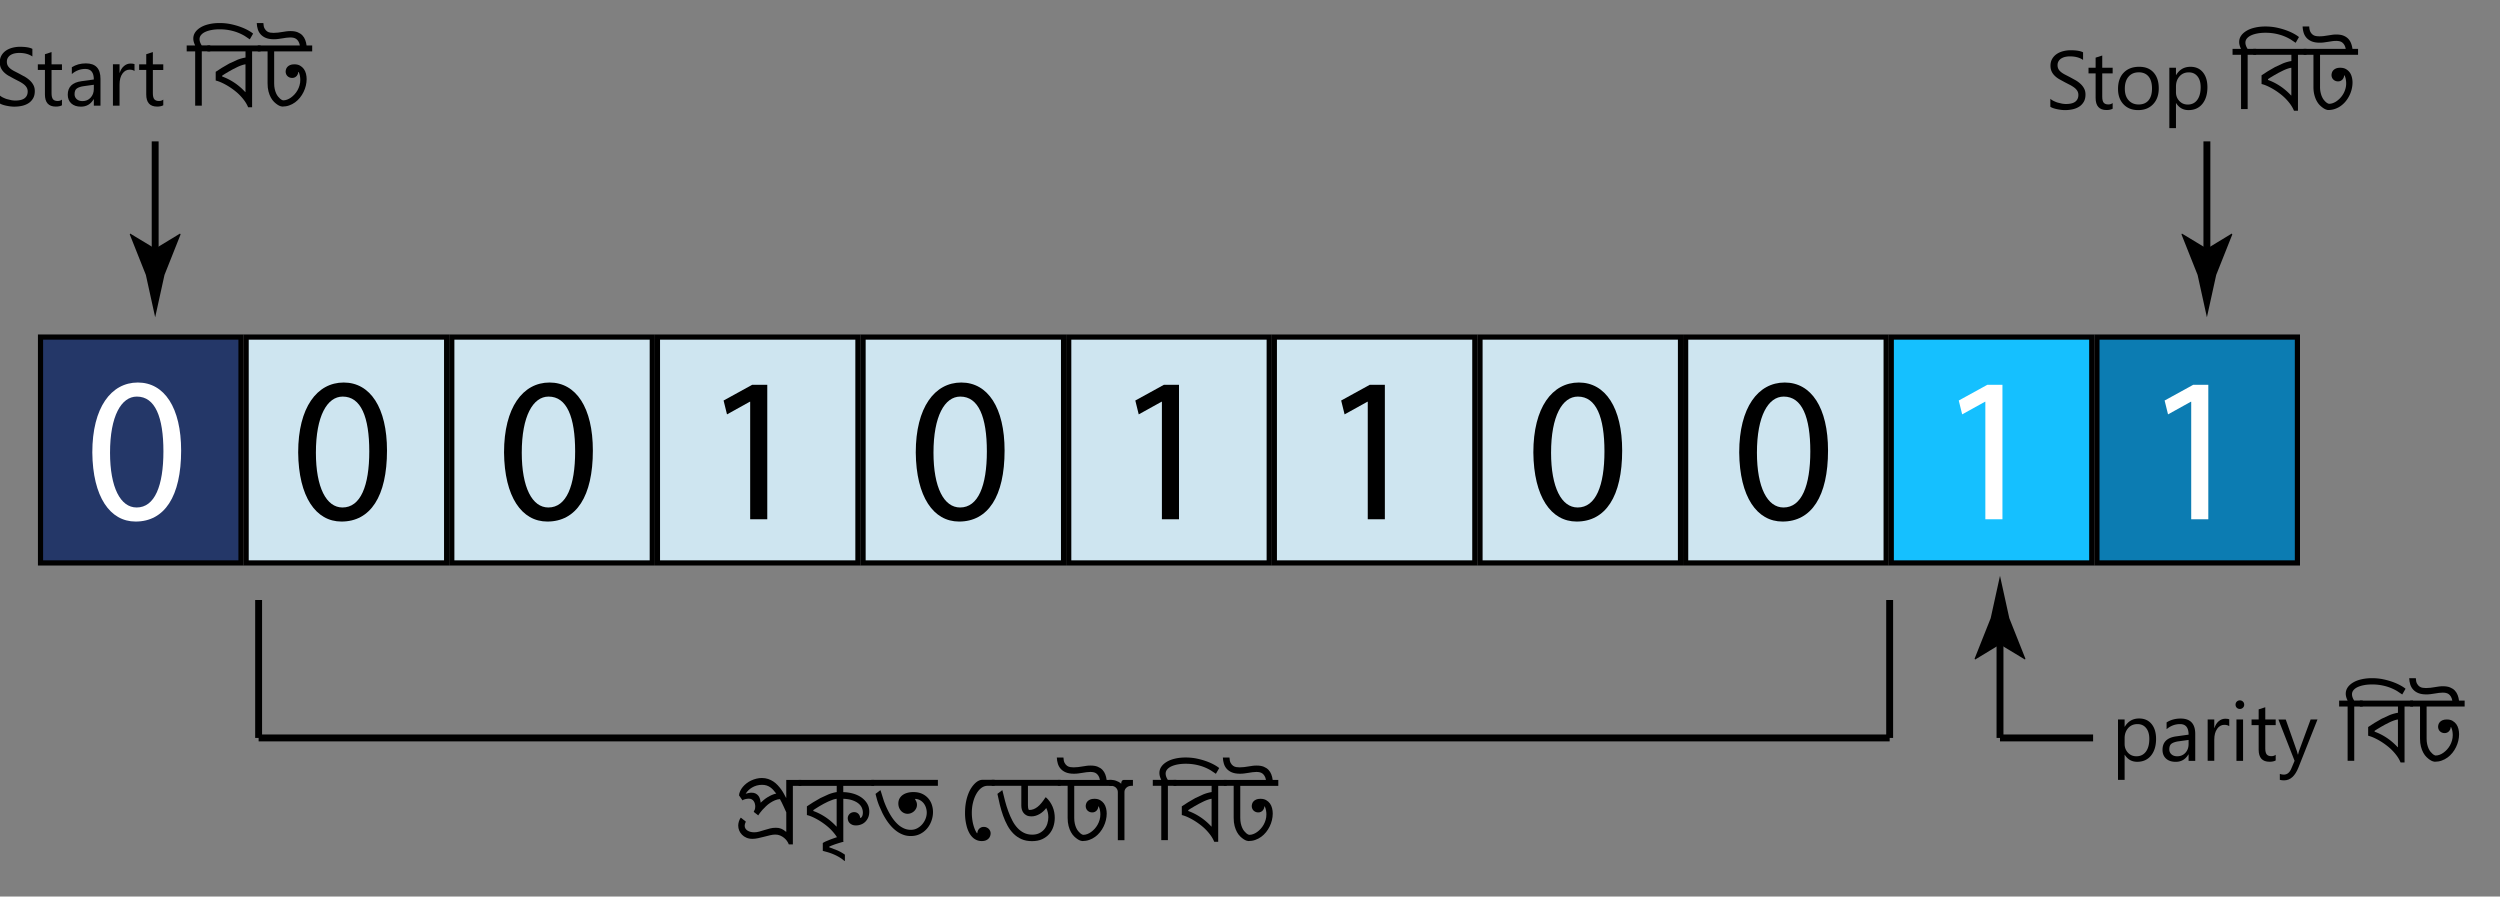 <svg xmlns="http://www.w3.org/2000/svg" xmlns:v="https://vecta.io/nano" viewBox="0 0 725 260"><rect x="0" y="0" width="725" height="260" fill="#808080" stroke="none"/><style><![CDATA[.G{fill:#cee5f0}.H{stroke:#000}.I{stroke-miterlimit:10}.J{stroke-width:2}]]></style><path d="M11.75 97.75h58.14v65.5H11.75z" fill="#243768"></path><path d="M69.14 98.5v64H12.5v-64h56.64m1.5-1.5H11v67h59.64V97h0z"></path><path d="M71.39 97.75h58.14v65.5H71.39z" class="G"></path><path d="M128.77 98.5v64H72.13v-64h56.64m1.5-1.5H70.63v67h59.64V97h0z"></path><use href="#B" class="G"></use><use href="#C"></use><use href="#B" x="59.64" class="G"></use><use href="#C" x="59.64"></use><path d="M250.3 97.75h58.14v65.5H250.3z" class="G"></path><use href="#C" x="119.27"></use><use href="#B" x="178.91" class="G"></use><use href="#C" x="178.91"></use><use href="#B" x="238.55" class="G"></use><use href="#C" x="238.54"></use><path d="M429.2 97.75h58.14v65.5H429.2z" class="G"></path><use href="#C" x="298.18"></use><use href="#B" x="357.82" class="G"></use><use href="#C" x="357.82"></use><use href="#B" x="417.46" fill="#15c0ff"></use><use href="#C" x="417.45"></use><use href="#B" x="477.09" fill="#0c7cb2"></use><path d="M665.5 98.5v64h-56.64v-64h56.64M667 97h-59.64v67H667V97h0z"></path><use href="#D"></use><use href="#D" x="-59.7" fill="#fff"></use><use href="#D" x="59.7"></use><use href="#E"></use><use href="#D" x="179.1"></use><use href="#E" x="119.4"></use><use href="#E" x="179.1"></use><use href="#D" x="417.9"></use><use href="#D" x="358.2"></use><g fill="#fff"><use href="#E" x="358.2"></use><use href="#E" x="417.9"></use></g><g fill="none" class="H I J"><path d="M75 174v40m0 0h473"></path><path d="M548 174v40"></path></g><path d="M218.72,241.37c.48,0,.97-.07,1.46-.21s1-.29,1.51-.45,1.05-.31,1.59-.45,1.12-.21,1.72-.21c.29,0,.56,.02,.8,.06s.49,.11,.72,.2,.47,.21,.7,.36,.48,.33,.74,.55h.06v-5.65c-.27-.59-.56-1.22-.86-1.89s-.63-1.32-.98-1.94c-.5,.03-.99,.15-1.46,.35s-.93,.45-1.37,.74-.84,.62-1.22,.98-.72,.7-1.02,1.04-.56,.65-.77,.94-.36,.51-.46,.67l-1.3-1.02c.05-.17,.14-.37,.28-.59,.05-.14,.1-.29,.12-.44s.04-.32,.04-.5c0-.27-.03-.54-.1-.81s-.17-.52-.32-.74-.33-.4-.57-.54-.52-.21-.86-.21c-.1,0-.23,0-.39,.02s-.33,.04-.5,.08-.35,.09-.52,.15-.31,.14-.43,.25l-1.02-1.46c.04-.43,.15-.85,.35-1.27s.44-.81,.76-1.19,.68-.72,1.09-1.04,.86-.59,1.34-.81,.98-.4,1.5-.53,1.05-.19,1.59-.19c.66,0,1.26,.09,1.82,.28s1.07,.44,1.53,.75,.88,.67,1.25,1.07,.71,.81,1.01,1.23,.56,.84,.79,1.26,.43,.79,.6,1.13h.07v-5.16h4.38v1.72h-2.46v16.97h-1.18c-.11-.31-.28-.64-.52-.98s-.53-.65-.86-.92-.72-.5-1.14-.68-.88-.27-1.38-.27c-.44,0-.94,.06-1.49,.19s-1.14,.27-1.73,.43-1.19,.3-1.79,.43-1.15,.19-1.66,.19c-.64,0-1.21-.11-1.72-.33s-.94-.51-1.29-.87-.63-.77-.81-1.22-.28-.93-.28-1.41c0-.37,.06-.75,.17-1.14s.29-.78,.54-1.16h.07l1.41,1.12v.07c-.11,.21-.19,.41-.24,.6s-.08,.36-.08,.53c0,.31,.08,.59,.23,.83s.36,.44,.62,.6,.55,.28,.88,.36,.67,.12,1.03,.12Zm2.26-13.77c-.54,0-1.05,.07-1.54,.21s-.94,.33-1.34,.57-.77,.51-1.08,.83-.58,.64-.78,.98c.27-.09,.55-.16,.85-.22s.59-.09,.87-.09c.47,0,.86,.08,1.18,.25s.58,.38,.79,.65,.36,.58,.46,.93,.17,.71,.2,1.07c.3-.29,.63-.57,.98-.86s.71-.54,1.1-.77,.78-.44,1.19-.62,.83-.31,1.25-.4c-.31-.41-.61-.77-.9-1.08s-.59-.58-.91-.79-.67-.38-1.04-.49-.79-.17-1.26-.17Z"></path><path d="M242.63 227.9h-11.04v-1.72h21.9v1.72h-8.94v1.82a11.14 11.14 0 0 1 2.84.42c.91.26 1.71.63 2.4 1.11s1.25 1.07 1.67 1.76.63 1.48.63 2.37c0 .65-.11 1.22-.33 1.72s-.51.91-.86 1.25a3.44 3.44 0 0 1-1.22.76c-.46.17-.93.26-1.42.26s-.87-.07-1.18-.22-.55-.32-.74-.53-.31-.44-.38-.68-.11-.46-.11-.64c0-.23.04-.46.13-.67a1.78 1.78 0 0 1 .38-.57c.17-.17.35-.29.58-.39s.48-.15.76-.15c.3 0 .55.05.77.16s.4.25.54.42.25.35.32.54a1.63 1.63 0 0 1 .11.55l.13.02c.23-.12.39-.33.5-.6s.16-.6.16-.97c0-.47-.1-.93-.3-1.39s-.53-.87-.98-1.24-1.04-.68-1.76-.93-1.6-.39-2.63-.43v12.47h-1.15a9.19 9.19 0 0 0-1.03-1.85c-.43-.6-.91-1.16-1.44-1.7s-1.11-1.03-1.72-1.49-1.22-.87-1.83-1.23-1.21-.67-1.79-.93-1.12-.44-1.6-.56v-2.52l1.82-1.18 2.12-1.23 2.31-1.06a11.61 11.61 0 0 1 2.4-.67v-1.82zm0 11.79v-8.04a6.03 6.03 0 0 0-1.19.29l-1.29.52-1.3.65-1.21.69-1.03.64-.74.49v.26c1.16.41 2.32.99 3.46 1.74s2.22 1.67 3.23 2.76h.07z"></path><path d="M244.56 244.11l-1.27.37-1.2.39-.98.37c-.28.12-.5.22-.65.32v.14l2.37.91c.77.34 1.5.76 2.19 1.24v1.83h-.14a9.99 9.99 0 0 0-1.59-1.15c-.55-.32-1.11-.59-1.66-.82a14.73 14.73 0 0 0-1.6-.57l-1.42-.39v-2.27c.23-.16.56-.34.97-.52l1.36-.56 1.56-.55 1.56-.49.5 1.76zm27.43-17.94v1.72h-19.31v-1.72h19.31zm-16.64 3.01l.97 3.09c.36.98.75 1.9 1.18 2.75s.88 1.62 1.37 2.31 1.01 1.28 1.56 1.78a6.38 6.38 0 0 0 1.76 1.14c.62.27 1.27.4 1.95.4s1.3-.15 1.86-.45 1.05-.69 1.46-1.17a5.59 5.59 0 0 0 .96-1.61c.23-.59.34-1.19.34-1.78 0-.43-.07-.87-.2-1.32a4.07 4.07 0 0 0-.6-1.24 3.48 3.48 0 0 0-1.03-.95c-.42-.26-.9-.41-1.46-.46l-.11.16c.16.2.29.43.4.7a2.28 2.28 0 0 1 .16.87c0 .35-.07.69-.22 1s-.35.59-.6.83-.54.42-.87.56a2.6 2.6 0 0 1-1.03.21c-.36 0-.7-.07-1.03-.22a2.6 2.6 0 0 1-.85-.61 2.98 2.98 0 0 1-.58-.94 3.34 3.34 0 0 1-.22-1.21c0-.56.12-1.05.35-1.46a3.14 3.14 0 0 1 .95-1.04c.4-.28.86-.48 1.39-.62s1.08-.2 1.67-.2c.97 0 1.81.17 2.53.5a5.21 5.21 0 0 1 1.78 1.32c.47.54.82 1.16 1.04 1.85s.34 1.39.34 2.1a7.57 7.57 0 0 1-.43 2.51c-.29.83-.7 1.58-1.25 2.24s-1.22 1.2-2.02 1.61-1.72.62-2.76.62c-.77 0-1.48-.12-2.16-.37s-1.3-.58-1.89-1.01a10.56 10.56 0 0 1-1.65-1.5c-.51-.57-.97-1.18-1.39-1.83s-.8-1.32-1.14-2l-.9-2.02c-.27-.66-.48-1.29-.66-1.89l-.42-1.6 1.35-1.04h.07zm33.09-3.01v1.72h-2.09c-.62 0-1.21.21-1.76.62s-1.02.98-1.43 1.69-.73 1.54-.97 2.49-.36 1.96-.36 3.03a13.57 13.57 0 0 0 .1 1.69c.07.56.16 1.09.29 1.6a11.41 11.41 0 0 0 .46 1.43c.18.45.39.84.63 1.18l.13-.02a1.91 1.91 0 0 1 .11-.6c.07-.21.19-.4.34-.58s.35-.32.58-.44.51-.18.83-.18c.3 0 .57.05.81.16s.46.25.63.42.3.38.4.6a1.7 1.7 0 0 1 .14.71 2.39 2.39 0 0 1-.12.7 1.94 1.94 0 0 1-.41.72c-.2.23-.46.42-.79.57s-.75.23-1.25.23c-.57 0-1.09-.11-1.55-.32s-.87-.5-1.23-.88a5.5 5.5 0 0 1-.93-1.34c-.26-.52-.48-1.07-.64-1.68s-.29-1.24-.38-1.9a15.16 15.16 0 0 1-.12-2.03c0-1.05.08-2.03.23-2.91s.37-1.69.63-2.4.56-1.34.91-1.88.7-.98 1.07-1.34.73-.63 1.1-.81.71-.27 1.02-.27h3.61z"></path><path d="M290.62,229.18h.07c.24,1.05,.5,2.09,.78,3.13s.59,2.04,.94,2.99,.74,1.84,1.17,2.67,.93,1.54,1.49,2.14,1.19,1.08,1.89,1.42,1.49,.52,2.37,.52c.8,0,1.49-.14,2.07-.43s1.07-.67,1.46-1.14,.68-1.01,.87-1.62,.29-1.23,.29-1.86c0-.47-.05-.93-.15-1.38s-.25-.88-.46-1.29c-.25,.34-.53,.65-.85,.94s-.66,.55-1.03,.77-.76,.39-1.17,.52-.83,.19-1.26,.19c-.54,0-.99-.09-1.37-.28s-.67-.42-.9-.72-.4-.63-.5-.99-.15-.73-.15-1.1v-5.77h-8.59v-1.72h19.99v1.72h-9.48v4.71c0,.35,0,.67,0,.95s.02,.52,.05,.72,.07,.35,.12,.46,.14,.16,.25,.16c.41,0,.81-.07,1.2-.22s.77-.37,1.15-.66,.76-.67,1.14-1.13,.77-1,1.17-1.63h.16c.43,.38,.8,.79,1.12,1.26s.59,.95,.8,1.46,.37,1.03,.47,1.58,.15,1.08,.15,1.62c0,.86-.13,1.7-.39,2.51s-.66,1.53-1.2,2.16-1.22,1.13-2.06,1.52-1.82,.57-2.96,.57-2.15-.19-3.03-.58-1.65-.91-2.32-1.58-1.25-1.44-1.74-2.34-.92-1.85-1.28-2.87-.67-2.06-.94-3.15-.5-2.15-.71-3.19l1.35-1.04Z"></path><use href="#F"></use><path d="M324.17,229.68c0-.24-.05-.47-.15-.69s-.23-.4-.4-.57-.38-.29-.62-.39-.5-.14-.78-.14h-.52v-1.72h.52c.19,0,.4,.02,.65,.05s.5,.1,.77,.19,.53,.21,.79,.35,.5,.32,.72,.53v-.09c0-.3,.07-.54,.21-.74s.31-.29,.53-.29h2.66v1.72h-.48c-.28,0-.54,.05-.78,.14s-.45,.22-.63,.39-.32,.35-.42,.57-.15,.44-.15,.69v13.97h-1.92v-13.97Z"></path><use href="#G"></use><use href="#H"></use><use href="#F" x="48.15"></use><use href="#I"></use><use href="#J"></use><path d="M29.13 30.65h-1.92v-1.88h-.05c-.84 1.44-2.07 2.16-3.69 2.16-1.2 0-2.13-.32-2.81-.95s-1.01-1.47-1.01-2.52c0-2.24 1.32-3.55 3.96-3.91l3.6-.5c0-2.04-.82-3.06-2.47-3.06-1.45 0-2.75.49-3.91 1.48V19.5c1.18-.75 2.54-1.12 4.08-1.12 2.82 0 4.23 1.49 4.23 4.48v7.8zm-1.92-6.07l-2.89.4c-.89.12-1.56.35-2.02.66s-.68.88-.68 1.68c0 .59.21 1.06.63 1.44s.97.56 1.67.56c.95 0 1.74-.33 2.36-1s.93-1.51.93-2.54v-1.2z"></path><use href="#K"></use><use href="#J" x="29.38"></use><path d="M60.97 13.17v1.72h-2.45v15.75H56.6V14.9h-2.46v-1.72h2.46c-.36-.71-.54-1.38-.54-2 0-.68.19-1.29.58-1.85s.92-1.02 1.6-1.42 1.48-.7 2.41-.91 1.93-.32 3.01-.32c1.2 0 2.33.12 3.39.35s2.03.52 2.88.84 1.58.67 2.18 1.01 1.03.64 1.29.87l-.96 1.66-1.45-.97a13.35 13.35 0 0 0-1.93-.95c-.72-.29-1.54-.53-2.43-.71s-1.87-.28-2.93-.28c-.82 0-1.58.06-2.29.19s-1.32.31-1.85.55-.94.54-1.24.9a1.84 1.84 0 0 0-.45 1.22c0 .27.05.55.15.85s.26.62.48.96h2.45z"></path><path d="M71.19 14.9H60.15v-1.72h15.42v1.72h-2.46v16.21h-1.15a9.19 9.19 0 0 0-1.03-1.85c-.43-.6-.91-1.16-1.44-1.7s-1.11-1.03-1.72-1.49-1.22-.87-1.83-1.23-1.21-.67-1.79-.93-1.12-.44-1.6-.56v-2.52l1.82-1.18 2.12-1.23 2.31-1.06a11.61 11.61 0 0 1 2.4-.67v-1.82zm0 11.79v-8.04c-.32.04-.68.13-1.09.27s-.83.31-1.27.52l-1.32.66-1.25.7-1.07.64-.76.49v.26c1.16.41 2.32.99 3.46 1.74s2.22 1.67 3.23 2.76h.07z"></path><path d="M74.75,14.9v-1.72h12.21c-.09-.48-.23-.88-.42-1.18s-.4-.54-.64-.71-.52-.28-.81-.34-.6-.09-.91-.09c-.36,0-.73,.03-1.11,.08s-.77,.11-1.17,.18-.81,.12-1.22,.18-.85,.08-1.28,.08c-.91,0-1.67-.13-2.29-.38s-1.12-.6-1.51-1.03-.67-.93-.84-1.49-.28-1.17-.3-1.8h1.92c.02,.66,.14,1.19,.34,1.56s.45,.66,.74,.86,.6,.31,.94,.36,.65,.07,.94,.07c.46,0,.9-.03,1.31-.08s.81-.11,1.21-.18,.79-.12,1.18-.18,.79-.08,1.21-.08c.82,0,1.51,.11,2.07,.34s1.02,.53,1.38,.91,.63,.83,.82,1.33,.32,1.03,.39,1.59h1.63v1.72h-11.03v9.27c0,.61,.05,1.15,.16,1.63s.24,.9,.41,1.27,.35,.68,.56,.93,.4,.46,.6,.63,.38,.28,.54,.36,.29,.11,.38,.11c.35,0,.72-.07,1.1-.21s.75-.33,1.11-.59,.71-.56,1.04-.92,.62-.76,.87-1.2,.44-.91,.59-1.42,.22-1.04,.22-1.59c0-.39-.04-.78-.11-1.17s-.19-.77-.36-1.14l-.13,.02c0,.17-.04,.36-.11,.56s-.18,.38-.32,.56-.33,.31-.55,.43-.49,.17-.79,.17c-.28,0-.54-.05-.77-.15s-.43-.23-.6-.4-.29-.36-.38-.59-.13-.46-.13-.7c0-.2,.04-.41,.11-.66s.2-.47,.39-.69,.44-.39,.77-.54,.74-.22,1.25-.22c.65,0,1.2,.12,1.65,.38s.82,.58,1.11,.98,.49,.87,.62,1.38,.19,1.03,.19,1.55c0,.62-.08,1.26-.23,1.89s-.37,1.25-.66,1.84-.63,1.14-1.05,1.66-.88,.96-1.41,1.35-1.1,.68-1.72,.9-1.29,.33-2,.33c-.11,0-.29-.04-.54-.12s-.54-.22-.85-.43-.64-.47-.98-.8-.65-.75-.93-1.25-.51-1.1-.69-1.78-.27-1.47-.27-2.37V14.9h-2.81Z"></path><use href="#I" x="594.7" y="1"></use><use href="#J" x="594.7" y="1"></use><path d="M620.07 31.93c-1.77 0-3.19-.56-4.25-1.68s-1.59-2.61-1.59-4.46c0-2.02.55-3.59 1.65-4.72s2.59-1.7 4.46-1.7 3.19.55 4.19 1.65 1.51 2.63 1.51 4.58-.54 3.45-1.62 4.6-2.53 1.73-4.35 1.73zm.14-10.95c-1.23 0-2.21.42-2.93 1.26s-1.08 2-1.08 3.47.36 2.54 1.09 3.36 1.7 1.23 2.92 1.23 2.2-.4 2.87-1.21 1-1.95 1-3.43-.33-2.66-1-3.47-1.62-1.22-2.87-1.22zm10.87 8.93h-.05v7.25h-1.92V19.65h1.92v2.11h.05c.95-1.59 2.33-2.39 4.15-2.39 1.55 0 2.75.54 3.62 1.61s1.3 2.51 1.3 4.32c0 2.01-.49 3.62-1.46 4.82s-2.31 1.81-4.01 1.81c-1.55 0-2.75-.67-3.6-2.02zm-.05-4.84v1.68c0 .99.32 1.83.97 2.53s1.46 1.04 2.46 1.04c1.16 0 2.08-.45 2.74-1.34s.99-2.13.99-3.71c0-1.34-.31-2.38-.93-3.14s-1.45-1.14-2.51-1.14c-1.12 0-2.02.39-2.7 1.17s-1.02 1.75-1.02 2.92zm23.24-10.9v1.72h-2.45v15.75h-1.92V15.9h-2.46v-1.72h2.46c-.36-.71-.54-1.38-.54-2 0-.68.19-1.29.58-1.85s.92-1.02 1.6-1.42 1.48-.7 2.41-.91 1.93-.32 3.01-.32c1.2 0 2.33.12 3.39.35s2.03.52 2.88.84 1.58.67 2.18 1.01 1.03.64 1.29.87l-.96 1.66-1.45-.97a13.35 13.35 0 0 0-1.93-.95c-.72-.29-1.54-.53-2.43-.71s-1.87-.28-2.93-.28c-.82 0-1.58.06-2.29.19s-1.32.31-1.85.55-.94.54-1.24.9a1.84 1.84 0 0 0-.45 1.22c0 .27.05.55.15.85s.26.62.48.96h2.45z"></path><use href="#H" x="313.13" y="-212"></use><path d="M668.05 15.9v-1.72h12.21c-.09-.48-.23-.88-.42-1.18a2.47 2.47 0 0 0-.64-.71c-.24-.17-.52-.28-.81-.34a4.53 4.53 0 0 0-.91-.09 8.53 8.53 0 0 0-1.11.08l-1.17.18-1.22.18a8.98 8.98 0 0 1-1.28.08c-.91 0-1.67-.13-2.29-.38s-1.12-.6-1.51-1.03-.67-.93-.84-1.49a6.99 6.99 0 0 1-.3-1.8h1.92c.02.66.14 1.19.34 1.56s.45.66.74.86.6.31.94.36.65.07.94.07c.46 0 .9-.03 1.31-.08l1.21-.18 1.18-.18c.39-.06.79-.08 1.21-.08.82 0 1.51.11 2.07.34s1.02.53 1.38.91.63.83.82 1.33a6.85 6.85 0 0 1 .39 1.59h1.63v1.72h-11.03v9.27a7.32 7.32 0 0 0 .16 1.63c.11.48.24.9.41 1.27s.35.68.56.93.4.46.6.63a2.65 2.65 0 0 0 .54.36c.16.08.29.11.38.11a3.19 3.19 0 0 0 1.1-.21c.38-.14.75-.33 1.11-.59s.71-.56 1.04-.92.62-.76.87-1.2.44-.91.59-1.42.22-1.04.22-1.59a6.62 6.62 0 0 0-.11-1.17 4.72 4.72 0 0 0-.36-1.14l-.13.02c0 .17-.04.36-.11.56s-.18.38-.32.56-.33.31-.55.43-.49.17-.79.17c-.28 0-.54-.05-.77-.15a1.91 1.91 0 0 1-.6-.4c-.17-.17-.29-.36-.38-.59s-.13-.46-.13-.7c0-.2.04-.41.11-.66s.2-.47.39-.69.44-.39.77-.54.74-.22 1.25-.22c.65 0 1.2.12 1.65.38s.82.58 1.11.98.49.87.62 1.38.19 1.03.19 1.55c0 .62-.08 1.26-.23 1.89s-.37 1.25-.66 1.84a8.76 8.76 0 0 1-1.05 1.66c-.42.52-.88.96-1.41 1.35s-1.1.68-1.72.9-1.29.33-2 .33c-.11 0-.29-.04-.54-.12s-.54-.22-.85-.43a7.2 7.2 0 0 1-.98-.8c-.34-.33-.65-.75-.93-1.25s-.51-1.1-.69-1.78-.27-1.47-.27-2.37V15.9h-2.81zm-51.86 203.01h-.05v7.25h-1.92v-17.52h1.92v2.11h.05c.95-1.59 2.33-2.39 4.15-2.39 1.55 0 2.75.54 3.62 1.61s1.3 2.51 1.3 4.32c0 2.01-.49 3.62-1.46 4.82s-2.31 1.81-4.01 1.81c-1.55 0-2.75-.67-3.6-2.02zm-.05-4.84v1.68c0 .99.32 1.83.97 2.53s1.46 1.04 2.46 1.04c1.16 0 2.08-.45 2.74-1.34s.99-2.13.99-3.71c0-1.34-.31-2.38-.93-3.14s-1.45-1.14-2.51-1.14c-1.12 0-2.02.39-2.7 1.17s-1.02 1.75-1.02 2.92zm20.47 6.58h-1.92v-1.88h-.05c-.84 1.44-2.07 2.16-3.69 2.16-1.2 0-2.13-.32-2.81-.95s-1.01-1.47-1.01-2.52c0-2.24 1.32-3.55 3.96-3.91l3.6-.5c0-2.04-.82-3.06-2.47-3.06-1.45 0-2.75.49-3.91 1.48v-1.97c1.18-.75 2.54-1.12 4.08-1.12 2.82 0 4.23 1.49 4.23 4.48v7.8zm-1.92-6.07l-2.89.4c-.89.12-1.56.35-2.02.66s-.68.88-.68 1.68c0 .59.21 1.06.63 1.44s.97.56 1.67.56c.95 0 1.74-.33 2.36-1s.93-1.51.93-2.54v-1.2z"></path><use href="#K" x="607.47" y="190"></use><path d="M649.55,205.6c-.34,0-.64-.12-.88-.35s-.36-.53-.36-.89,.12-.66,.36-.9,.54-.36,.88-.36,.65,.12,.9,.36,.37,.54,.37,.9-.12,.64-.37,.88-.54,.36-.9,.36Zm.94,15.05h-1.92v-12h1.92v12Z"></path><use href="#J" x="641.98" y="190"></use><path d="M672.07 208.65l-5.52 13.92c-.98 2.48-2.37 3.73-4.15 3.73-.5 0-.92-.05-1.25-.15v-1.72c.41.14.79.21 1.14.21.97 0 1.7-.58 2.18-1.73l.96-2.27-4.69-11.98h2.13l3.25 9.23c.04.12.12.42.25.91h.07l.23-.89 3.41-9.26h1.99z"></path><use href="#G" x="344.04" y="-23"></use><use href="#H" x="344.04" y="-23"></use><path d="M698.96,204.9v-1.72h12.21c-.09-.48-.23-.88-.42-1.18s-.4-.54-.64-.71-.52-.28-.81-.34-.6-.09-.91-.09c-.36,0-.73,.03-1.11,.08s-.77,.11-1.17,.18-.81,.12-1.22,.18-.85,.08-1.28,.08c-.91,0-1.67-.13-2.29-.38s-1.12-.6-1.51-1.03-.67-.93-.84-1.49-.28-1.17-.3-1.8h1.92c.02,.66,.14,1.19,.34,1.56s.45,.66,.74,.86,.6,.31,.94,.36,.65,.07,.94,.07c.46,0,.9-.03,1.31-.08s.81-.11,1.21-.18,.79-.12,1.18-.18,.79-.08,1.21-.08c.82,0,1.51,.11,2.07,.34s1.02,.53,1.38,.91,.63,.83,.82,1.33,.32,1.03,.39,1.59h1.63v1.72h-11.03v9.27c0,.61,.05,1.15,.16,1.63s.24,.9,.41,1.27,.35,.68,.56,.93,.4,.46,.6,.63,.38,.28,.54,.36,.29,.11,.38,.11c.35,0,.72-.07,1.1-.21s.75-.33,1.11-.59,.71-.56,1.04-.92,.62-.76,.87-1.2,.44-.91,.59-1.42,.22-1.04,.22-1.59c0-.39-.04-.78-.11-1.17s-.19-.77-.36-1.14l-.13,.02c0,.17-.04,.36-.11,.56s-.18,.38-.32,.56-.33,.31-.55,.43-.49,.17-.79,.17c-.28,0-.54-.05-.77-.15s-.43-.23-.6-.4-.29-.36-.38-.59-.13-.46-.13-.7c0-.2,.04-.41,.11-.66s.2-.47,.39-.69,.44-.39,.77-.54,.74-.22,1.25-.22c.65,0,1.2,.12,1.65,.38s.82,.58,1.11,.98,.49,.87,.62,1.38,.19,1.03,.19,1.55c0,.62-.08,1.26-.23,1.89s-.37,1.25-.66,1.84-.63,1.14-1.05,1.66-.88,.96-1.41,1.35-1.1,.68-1.72,.9-1.29,.33-2,.33c-.11,0-.29-.04-.54-.12s-.54-.22-.85-.43-.64-.47-.98-.8-.65-.75-.93-1.25-.51-1.1-.69-1.78-.27-1.47-.27-2.37v-9.27h-2.81Z"></path><path d="M45 41v34.7" fill="none" class="H I J"></path><path d="M45 72.11l7.21-4.38.16.25-4.67 11.75L45 92.01l-2.7-12.28-4.67-11.75.12-.25L45 72.11z"></path><path d="M640 41v34.7" fill="none" class="H I J"></path><path d="M640 72.11l7.21-4.38.16.25-4.67 11.75-2.7 12.28-2.7-12.28-4.67-11.75.12-.25 7.25 4.38z"></path><path d="M580 214v-30.7" fill="none" class="H I J"></path><path d="M580 186.89l-7.21 4.38-.16-.25 4.67-11.75 2.7-12.28 2.7 12.28 4.67 11.75-.12.25-7.25-4.38z"></path><path d="M580 214h27" fill="none" class="H I J"></path><defs><path id="B" d="M131.02 97.75h58.14v65.5h-58.14z"></path><path id="C" d="M188.41 98.5v64h-56.64v-64h56.64m1.5-1.5h-59.64v67h59.64V97h0z"></path><path id="D" d="M112.23 130.67c0 13.26-4.79 20.58-13.2 20.58-7.42 0-12.44-7.14-12.56-20.04 0-13.08 5.49-20.28 13.2-20.28s12.56 7.32 12.56 19.74zm-20.62.6c0 10.14 3.04 15.9 7.71 15.9 5.26 0 7.77-6.3 7.77-16.26s-2.39-15.9-7.71-15.9c-4.5 0-7.77 5.64-7.77 16.26z"></path><path id="E" d="M217.55,116.51h-.12l-6.6,3.66-.99-4.02,8.29-4.56h4.38v39h-4.96v-34.08Z"></path><path id="F" d="M306.77,227.9v-1.72h12.21c-.09-.48-.23-.88-.42-1.18s-.4-.54-.64-.71-.52-.28-.81-.34-.6-.09-.91-.09c-.36,0-.73,.03-1.11,.08s-.77,.11-1.17,.18-.81,.12-1.22,.18-.85,.08-1.28,.08c-.91,0-1.67-.13-2.29-.38s-1.12-.6-1.51-1.03-.67-.93-.84-1.49-.28-1.17-.3-1.8h1.92c.02,.66,.14,1.19,.34,1.56s.45,.66,.74,.86,.6,.31,.94,.36,.65,.07,.94,.07c.46,0,.9-.03,1.31-.08s.81-.11,1.21-.18,.79-.12,1.18-.18,.79-.08,1.21-.08c.82,0,1.51,.11,2.07,.34s1.02,.53,1.38,.91,.63,.83,.82,1.33,.32,1.03,.39,1.59h1.63v1.72h-11.03v9.27c0,.61,.05,1.15,.16,1.63s.24,.9,.41,1.27,.35,.68,.56,.93,.4,.46,.6,.63,.38,.28,.54,.36,.29,.11,.38,.11c.35,0,.72-.07,1.1-.21s.75-.33,1.11-.59,.71-.56,1.04-.92,.62-.76,.87-1.2,.44-.91,.59-1.42,.22-1.04,.22-1.59c0-.39-.04-.78-.11-1.17s-.19-.77-.36-1.14l-.13,.02c0,.17-.04,.36-.11,.56s-.18,.38-.32,.56-.33,.31-.55,.43-.49,.17-.79,.17c-.28,0-.54-.05-.77-.15s-.43-.23-.6-.4-.29-.36-.38-.59-.13-.46-.13-.7c0-.2,.04-.41,.11-.66s.2-.47,.39-.69,.44-.39,.77-.54,.74-.22,1.25-.22c.65,0,1.2,.12,1.65,.38s.82,.58,1.11,.98,.49,.87,.62,1.38,.19,1.03,.19,1.55c0,.62-.08,1.26-.23,1.89s-.37,1.25-.66,1.84-.63,1.14-1.05,1.66-.88,.96-1.41,1.35-1.1,.68-1.72,.9-1.29,.33-2,.33c-.11,0-.29-.04-.54-.12s-.54-.22-.85-.43-.64-.47-.98-.8-.65-.75-.93-1.25-.51-1.1-.69-1.78-.27-1.47-.27-2.37v-9.27h-2.81Z"></path><path id="G" d="M341.14 226.17v1.72h-2.45v15.75h-1.92v-15.75h-2.46v-1.72h2.46c-.36-.71-.54-1.38-.54-2 0-.68.19-1.29.58-1.85s.92-1.02 1.6-1.42 1.48-.7 2.41-.91 1.93-.32 3.01-.32c1.2 0 2.33.12 3.39.35s2.03.52 2.88.84 1.58.67 2.18 1.01 1.03.64 1.29.87l-.96 1.66-1.45-.97a13.35 13.35 0 0 0-1.93-.95c-.72-.29-1.54-.53-2.43-.71s-1.87-.28-2.93-.28c-.82 0-1.58.06-2.29.19s-1.32.31-1.85.55-.94.54-1.24.9a1.84 1.84 0 0 0-.45 1.22c0 .27.05.55.15.85s.26.62.48.96h2.45z"></path><path id="H" d="M351.36 227.9h-11.04v-1.72h15.42v1.72h-2.46v16.22h-1.15a9.19 9.19 0 0 0-1.03-1.85c-.43-.6-.91-1.16-1.44-1.7s-1.11-1.03-1.72-1.49-1.22-.87-1.83-1.23-1.21-.67-1.79-.93-1.12-.44-1.6-.56v-2.52l1.82-1.18 2.12-1.23 2.31-1.06a11.61 11.61 0 0 1 2.4-.67v-1.82zm0 11.79v-8.04c-.32.04-.68.13-1.09.27s-.83.31-1.27.52l-1.32.66-1.25.7-1.07.64-.76.49v.26c1.16.41 2.32.99 3.46 1.74s2.22 1.67 3.23 2.76h.07z"></path><path id="I" d="M-.1 29.97v-2.32c.27.23.58.45.96.63s.76.35 1.17.47l1.24.3c.42.07.8.11 1.15.11 1.21 0 2.12-.22 2.71-.67s.9-1.1.9-1.94c0-.45-.1-.85-.3-1.18s-.47-.64-.83-.92-.77-.54-1.25-.8l-1.55-.8-1.64-.9c-.51-.3-.95-.64-1.32-1.01a4.17 4.17 0 0 1-.88-1.25c-.21-.47-.32-1.01-.32-1.63 0-.77.17-1.43.5-2a4.31 4.31 0 0 1 1.32-1.4c.54-.37 1.17-.64 1.87-.82a8.54 8.54 0 0 1 2.14-.27c1.66 0 2.86.2 3.62.6v2.21c-.99-.69-2.27-1.03-3.82-1.03-.43 0-.86.04-1.29.13a3.77 3.77 0 0 0-1.15.44c-.34.2-.61.46-.82.79s-.32.71-.32 1.17c0 .43.08.8.24 1.11s.4.6.71.86.69.51 1.14.75l1.55.8 1.71.94a7.95 7.95 0 0 1 1.42 1.09c.41.4.73.84.97 1.32s.36 1.04.36 1.66c0 .83-.16 1.53-.49 2.1s-.76 1.04-1.31 1.4-1.19.62-1.9.78-1.48.24-2.27.24a9.78 9.78 0 0 1-.98-.06c-.39-.04-.79-.11-1.2-.19s-.79-.18-1.15-.3-.65-.26-.87-.4z"></path><path id="J" d="M17.97 30.53c-.45.25-1.05.38-1.79.38-2.1 0-3.15-1.17-3.15-3.52v-7.1h-2.06v-1.64h2.06v-2.93l1.92-.62v3.55h3.02v1.64h-3.02v6.76c0 .8.14 1.38.41 1.72s.73.52 1.36.52c.48 0 .9-.13 1.25-.4v1.64z"></path><path id="K" d="M39.01 20.59c-.34-.26-.82-.39-1.45-.39-.82 0-1.51.39-2.06 1.16s-.83 1.83-.83 3.16v6.12h-1.92v-12h1.92v2.47h.05c.27-.84.69-1.5 1.25-1.97s1.19-.71 1.89-.71c.5 0 .88.05 1.15.16v1.99z"></path></defs></svg>